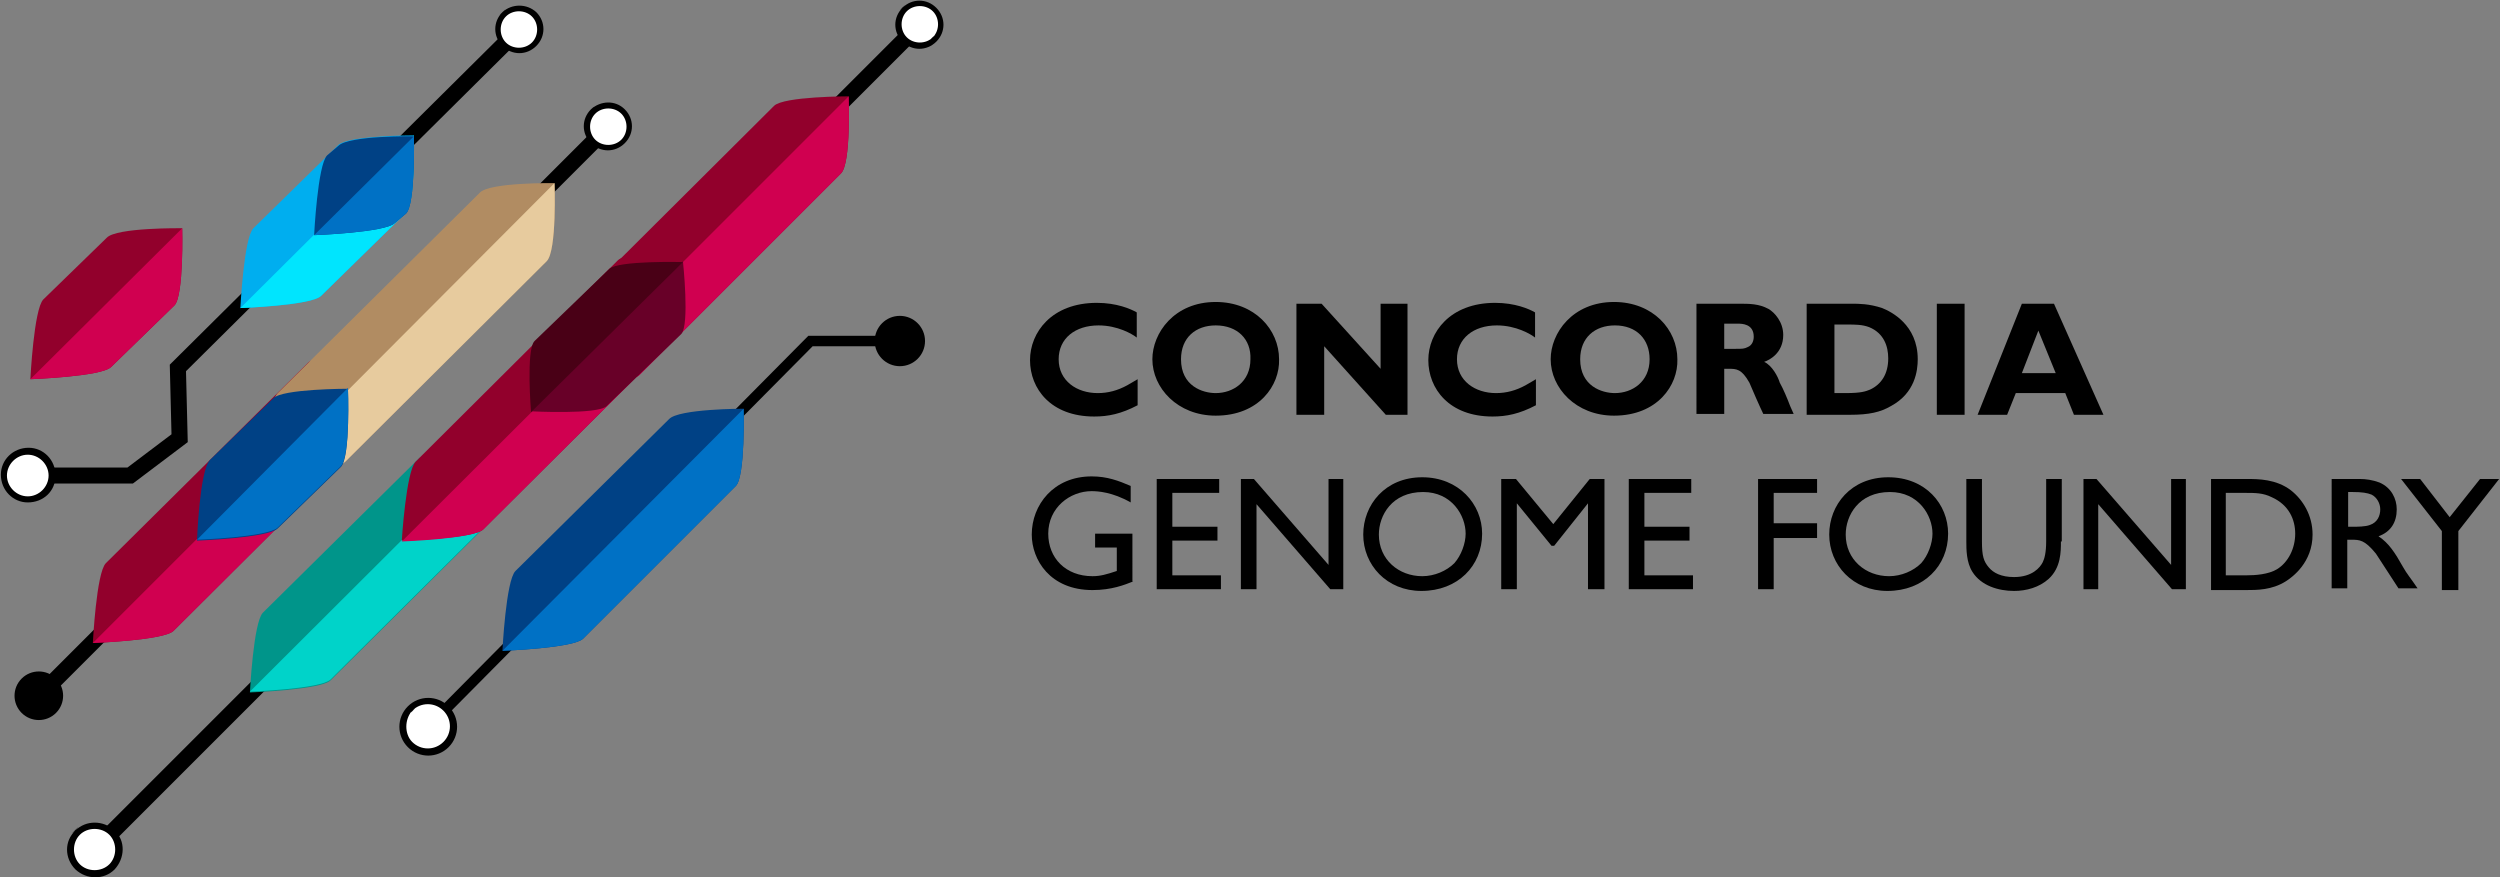 <?xml version="1.0" encoding="utf-8"?>
<!-- Generator: Adobe Illustrator 21.0.0, SVG Export Plug-In . SVG Version: 6.00 Build 0)  -->
<svg version="1.1" xmlns="http://www.w3.org/2000/svg" xmlns:xlink="http://www.w3.org/1999/xlink" x="0px" y="0px"
	 viewBox="0 0 288.1 101.1" style="enable-background:new 0 0 288.1 101.1;" xml:space="preserve">
<rect x="0" y="0" width="288.1" height="101.1" fill="#808080" stroke="none"/>
<style type="text/css">
	.st0{fill:none;stroke:#000000;stroke-width:1.85;stroke-miterlimit:10;}
	.st1{fill:#FFFFFF;}
	.st2{fill:none;stroke:#000000;stroke-width:1.2;stroke-miterlimit:10;}
	.st3{fill:#92002C;}
	.st4{fill:#D00050;}
	.st5{fill:#004185;}
	.st6{fill:none;stroke:#000000;stroke-width:1.85;stroke-miterlimit:10;}
	.st7{fill:#00958A;}
	.st8{fill:#00AEEF;}
	.st9{fill:#00E5FE;}
	.st10{fill:#0071C5;}
	.st11{fill:#B18C62;}
	.st12{fill:#E7CB9E;}
	.st13{fill:#00D3C9;}
	.st14{fill:#680028;}
	.st15{fill:#490016;}
</style>
<g id="Layer_1">
	<g id="Capa_1">
	</g>
	<g>
		<path d="M131.1,46.7c-1.9,1-3.4,1.3-5,1.3c-5,0-7.4-3.2-7.4-6.5c0-3.2,2.5-6.6,7.7-6.6c2.3,0,3.9,0.7,4.6,1.1v2.9
			c-0.5-0.4-2.2-1.4-4.4-1.4c-2.7,0-4.6,1.5-4.6,3.9c0,2.5,2.1,3.9,4.5,3.9c1.2,0,2.3-0.3,3.4-0.9l1.2-0.7V46.7z"/>
		<path d="M140.1,47.9c-4.4,0-7.3-3.2-7.3-6.5c0-3,2.5-6.6,7.3-6.6c4.5,0,7.3,3.2,7.3,6.6C147.5,44.4,145.1,47.9,140.1,47.9z
			 M140.1,37.5c-2.3,0-4,1.4-4,3.9c0,3.1,2.5,3.9,4,3.9c2,0,4-1.3,4-3.9C144.2,39.1,142.6,37.5,140.1,37.5z"/>
		<path d="M162.4,47.8h-2.7l-7.1-7.9v7.9h-3.2V35h2.9l6.8,7.5V35h3.1V47.8z"/>
		<path d="M177,46.7c-1.9,1-3.4,1.3-5,1.3c-5,0-7.4-3.2-7.4-6.5c0-3.2,2.5-6.6,7.7-6.6c2.3,0,3.9,0.7,4.6,1.1v2.9
			c-0.5-0.4-2.2-1.4-4.4-1.4c-2.7,0-4.6,1.5-4.6,3.9c0,2.5,2.1,3.9,4.5,3.9c1.2,0,2.3-0.3,3.4-0.9l1.2-0.7V46.7z"/>
		<path d="M186,47.9c-4.4,0-7.3-3.2-7.3-6.5c0-3,2.5-6.6,7.3-6.6c4.5,0,7.3,3.2,7.3,6.6C193.4,44.4,191,47.9,186,47.9z M186.1,37.5
			c-2.3,0-4,1.4-4,3.9c0,3.1,2.5,3.9,4,3.9c2,0,4-1.3,4-3.9C190.1,39.1,188.6,37.5,186.1,37.5z"/>
		<path d="M200.4,35c1.2,0,2.3,0,3.4,0.6c0.7,0.4,1.7,1.5,1.7,3c0,2.1-1.6,2.9-2.2,3.1c0.9,0.4,1.6,1.7,1.8,2.4
			c0.4,0.7,0.9,1.9,1.2,2.7l0.4,0.9h-3.5c-0.3-0.6-1.4-3.1-1.6-3.6c-0.9-1.6-1.5-1.6-2.4-1.6h-0.5v5.2h-3.2V35H200.4z M198.7,37.3
			v2.9h1.3c0.8,0,1,0,1.4-0.2c0.5-0.2,0.7-0.7,0.7-1.2c0-1.5-1.4-1.5-1.8-1.5H198.7z"/>
		<path d="M213.4,35c0.8,0,2,0,3.5,0.5c1,0.4,4.1,1.9,4.1,5.9c0,1.3-0.3,3.9-3.1,5.4c-1.2,0.7-2.5,1-4.7,1h-5V35H213.4z M211.4,37.4
			v7.9h1.3c1.8,0,2.3-0.2,2.8-0.4c1.3-0.6,2.1-1.8,2.1-3.6c0-1.4-0.5-2.9-2.2-3.6c-0.8-0.3-1.6-0.3-2.5-0.3H211.4z"/>
		<path d="M226.4,47.8h-3.2V35h3.2V47.8z"/>
		<path d="M242.4,47.8H239l-1-2.5h-5.7l-1,2.5h-3.4L233,35h3.7L242.4,47.8z M234.9,38.1l-1.9,4.9h3.9L234.9,38.1z"/>
		<path d="M130.6,67c-1,0.4-2.5,1-4.7,1c-4.9,0-7-3.5-7-6.4c0-3.4,2.5-6.7,6.9-6.7c1.8,0,3.1,0.5,4.5,1.1v1.9
			c-2.1-1.2-3.8-1.3-4.5-1.3c-2.5,0-5,1.9-5,4.9c0,2.8,2,4.9,5.1,4.9c0.9,0,1.6-0.2,2.8-0.6v-2.7h-2.5v-1.6h4.3V67z"/>
		<path d="M140.5,56.8h-5.4v3.9h5.2v1.6h-5.2v4h5.6v1.6h-7.4V55.2h7.2V56.8z"/>
		<path d="M154.9,67.9h-1.6l-8.5-9.8v9.8H143V55.2h1.5l8.6,9.9v-9.9h1.7V67.9z"/>
		<path d="M170.8,61.5c0,3.7-2.8,6.6-7,6.6c-4,0-6.7-3-6.7-6.5c0-3.4,2.5-6.6,6.8-6.6C168.1,55,170.8,58.1,170.8,61.5z M158.9,61.6
			c0,2.9,2.3,4.8,5,4.8c1.4,0,2.8-0.6,3.7-1.5c0.8-0.9,1.3-2.3,1.3-3.4c0-2.1-1.6-4.8-4.9-4.8C160.4,56.7,158.9,59.4,158.9,61.6z"/>
		<path d="M184.9,67.9H183V58l-3.9,4.9h-0.3l-4-4.9v9.9H173V55.2h1.7l4.3,5.2l4.2-5.2h1.7V67.9z"/>
		<path d="M194.9,56.8h-5.4v3.9h5.2v1.6h-5.2v4h5.6v1.6h-7.4V55.2h7.2V56.8z"/>
		<path d="M209.4,56.8h-5v3.5h5V62h-5v5.9h-1.8V55.2h6.8V56.8z"/>
		<path d="M224.5,61.5c0,3.7-2.8,6.6-7,6.6c-4,0-6.7-3-6.7-6.5c0-3.4,2.5-6.6,6.8-6.6C221.9,55,224.5,58.1,224.5,61.5z M212.7,61.6
			c0,2.9,2.3,4.8,5,4.8c1.4,0,2.8-0.6,3.7-1.5c0.8-0.9,1.3-2.3,1.3-3.4c0-2.1-1.6-4.8-4.9-4.8C214.2,56.7,212.7,59.4,212.7,61.6z"/>
		<path d="M237.5,62.4c0,1.2,0,3-1.4,4.3c-1.1,1-2.6,1.4-4,1.4c-1.8,0-3.8-0.6-4.8-2.2c-0.7-1.1-0.7-2.6-0.7-3.5v-7.2h1.8v7.2
			c0,1.7,0.2,2.3,0.8,3c0.5,0.6,1.4,1.1,2.9,1.1c2.1,0,3-1.1,3.3-1.7c0.2-0.4,0.4-1.1,0.4-2.4v-7.2h1.8V62.4z"/>
		<path d="M251.9,67.9h-1.6l-8.5-9.8v9.8h-1.7V55.2h1.5l8.6,9.9v-9.9h1.7V67.9z"/>
		<path d="M259,55.2c1.2,0,3.3,0,5,1.3c1.4,1.1,2.5,2.9,2.5,5.1c0,3.2-2.3,4.9-3.1,5.4c-1.6,1-3.3,1-4.6,1h-4V55.2H259z M256.5,56.8
			v9.5h2.4c1,0,2.5-0.1,3.5-0.7c1.3-0.8,2.1-2.4,2.1-4.1c0-1.6-0.7-3.3-2.7-4.2c-1-0.5-1.9-0.5-3.1-0.5H256.5z"/>
		<path d="M272,55.2c0.6,0,1.4,0.1,2.2,0.4c1.4,0.6,2,1.9,2,3.1c0,1.5-0.7,2.6-2.1,3.1c1.2,0.8,1.9,1.9,2.8,3.5
			c0.5,0.9,0.9,1.3,1.7,2.5h-2.2c-0.4-0.6-2.2-3.4-2.6-4c-1.3-1.6-1.9-1.6-2.8-1.6h-0.5v5.6h-1.8V55.2H272z M270.6,56.7v4h0.7
			c0.3,0,1.3,0,1.8-0.2c0.9-0.3,1.2-1.1,1.2-1.8c0-0.7-0.4-1.4-1-1.7c-0.5-0.2-1.1-0.3-2.2-0.3H270.6z"/>
		<path d="M283.3,61.2v6.8h-1.9v-6.8l-4.7-6h2.2l3.4,4.4l3.5-4.4h2.2L283.3,61.2z"/>
	</g>
	<g>
		<g>
			<g>
				<line x1="72.1" y1="12.6" x2="2.5" y2="82.2"/>
				<g>
					<line class="st0" x1="70.2" y1="14.5" x2="4.4" y2="80.3"/>
					<g>
						<g>
							
								<ellipse transform="matrix(0.707 -0.707 0.707 0.707 10.217 53.842)" class="st1" cx="70.1" cy="14.6" rx="2.4" ry="2.4"/>
							<path d="M68.1,12.6c-1.1,1.1-1.1,2.8,0,3.9c1.1,1.1,2.8,1.1,3.9,0c1.1-1.1,1.1-2.8,0-3.9S69.2,11.6,68.1,12.6
								C67.1,13.7,69.2,11.6,68.1,12.6z M71.6,16.1c-0.8,0.8-2.2,0.8-3,0c-0.8-0.8-0.8-2.2,0-3c0.8-0.8,2.2-0.8,3,0
								C72.4,13.9,72.4,15.3,71.6,16.1C70.8,16.9,72.4,15.3,71.6,16.1z"/>
						</g>
					</g>
					<g>
						<ellipse transform="matrix(0.707 -0.707 0.707 0.707 -55.409 26.659)" cx="4.5" cy="80.2" rx="2.8" ry="2.8"/>
					</g>
				</g>
			</g>
		</g>
		<g>
			<g>
				<g>
					<polyline class="st2" points="49.2,83.9 93.4,39.3 103.8,39.3 					"/>
					<g>
						<g>
							
								<ellipse transform="matrix(0.705 -0.71 0.71 0.705 -44.851 59.772)" class="st1" cx="49.3" cy="83.7" rx="2.9" ry="2.9"/>
							<path d="M51.7,86.1c1.3-1.3,1.3-3.4,0-4.7c-1.3-1.3-3.4-1.3-4.7,0c-1.3,1.3-1.3,3.4,0,4.7C48.3,87.4,50.4,87.4,51.7,86.1
								C53,84.8,50.4,87.4,51.7,86.1z M47.5,81.9c1-1,2.6-1,3.6,0c1,1,1,2.6,0,3.6c-1,1-2.6,1-3.6,0C46.6,84.6,46.6,82.9,47.5,81.9
								C48.5,81,46.6,82.9,47.5,81.9z"/>
						</g>
					</g>
					<g>
						<circle cx="103.7" cy="39.3" r="2.9"/>
					</g>
				</g>
			</g>
		</g>
		<path class="st3" d="M44.2,40.6c0,0,0.2,7.8-0.9,8.9L20,72.7c-1.1,1.1-9.3,1.4-9.3,1.4s0.4-8.1,1.5-9.2l23.3-23.1
			C36.7,40.6,44.2,40.6,44.2,40.6z"/>
		<path class="st4" d="M44.2,40.6c0,0,0.2,7.8-0.9,8.9L20,72.7c-1.1,1.1-9.3,1.4-9.3,1.4L44.2,40.6z"/>
		<path class="st5" d="M85.7,47.1c0,0,0.2,7.8-0.9,8.9L67.2,73.6c-1.1,1.1-9.3,1.4-9.3,1.4s0.4-8.1,1.5-9.2l17.7-17.5
			C78.2,47.1,85.7,47.1,85.7,47.1z"/>
		<path class="st3" d="M21,26.3c0,0,0.2,7.8-0.9,8.9l-7.3,7.1c-1.1,1.1-9.3,1.4-9.3,1.4s0.4-8.1,1.5-9.2l7.3-7.1
			C13.4,26.2,21,26.3,21,26.3z"/>
		<g>
			<g>
				<g>
					<polyline class="st6" points="59.9,3.3 20.5,42.4 20.7,50.5 15,54.8 3.1,54.8 					"/>
					<g>
						<g>
							
								<ellipse transform="matrix(0.71 -0.704 0.704 0.71 14.964 43.109)" class="st1" cx="59.8" cy="3.4" rx="2.4" ry="2.4"/>
							<path d="M57.9,1.4c-1.1,1.1-1.1,2.8,0,3.9c1.1,1.1,2.8,1.1,3.9,0c1.1-1.1,1.1-2.8,0-3.9C60.7,0.4,59,0.4,57.9,1.4
								C56.8,2.5,59,0.4,57.9,1.4z M61.3,4.9c-0.8,0.8-2.2,0.8-3,0c-0.8-0.8-0.8-2.2,0-3c0.8-0.8,2.2-0.8,3,0
								C62.1,2.7,62.1,4.1,61.3,4.9C60.5,5.7,62.1,4.1,61.3,4.9z"/>
						</g>
					</g>
					<g>
						<g>
							
								<ellipse transform="matrix(4.211990e-03 -1 1 4.211990e-03 -51.529 57.784)" class="st1" cx="3.2" cy="54.8" rx="2.8" ry="2.8"/>
							<path d="M3.3,51.6c1.7,0,3.1,1.4,3.1,3.2S5,57.9,3.2,57.9c-1.7,0-3.1-1.4-3.1-3.2C0.1,53,1.5,51.6,3.3,51.6
								C5,51.6,1.5,51.6,3.3,51.6z M3.2,57.2c1.3,0,2.4-1.1,2.4-2.4s-1.1-2.4-2.4-2.4c-1.3,0-2.4,1.1-2.4,2.4
								C0.8,56.1,1.9,57.2,3.2,57.2C4.6,57.2,1.9,57.2,3.2,57.2z"/>
						</g>
					</g>
				</g>
			</g>
		</g>
		<g>
			<g>
				<line x1="107.9" y1="0.9" x2="8.7" y2="100.1"/>
				<g>
					<line class="st6" x1="106.1" y1="2.7" x2="10.8" y2="98"/>
					<g>
						<g>
							
								<ellipse transform="matrix(0.707 -0.707 0.707 0.707 29.049 75.754)" class="st1" cx="106" cy="2.8" rx="2.4" ry="2.4"/>
							<path d="M104,0.9c-1.1,1.1-1.1,2.8,0,3.9c1.1,1.1,2.8,1.1,3.9,0c1.1-1.1,1.1-2.8,0-3.9C106.8-0.2,105.1-0.2,104,0.9
								C102.9,1.9,105.1-0.2,104,0.9z M107.5,4.3c-0.8,0.8-2.2,0.8-3,0c-0.8-0.8-0.8-2.2,0-3c0.8-0.8,2.2-0.8,3,0
								C108.3,2.1,108.3,3.5,107.5,4.3C106.6,5.1,108.3,3.5,107.5,4.3z"/>
						</g>
					</g>
					<g>
						<g>
							
								<ellipse transform="matrix(0.707 -0.707 0.707 0.707 -66.034 36.37)" class="st1" cx="10.9" cy="97.9" rx="2.8" ry="2.8"/>
							<path d="M8.7,95.7c1.2-1.2,3.2-1.2,4.5,0s1.2,3.2,0,4.5c-1.2,1.2-3.2,1.2-4.5,0C7.4,98.9,7.4,96.9,8.7,95.7
								C9.9,94.4,7.4,96.9,8.7,95.7z M12.6,99.6c0.9-0.9,0.9-2.5,0-3.4c-0.9-0.9-2.5-0.9-3.4,0c-0.9,0.9-0.9,2.5,0,3.4
								C10.1,100.5,11.7,100.5,12.6,99.6C13.5,98.7,11.7,100.5,12.6,99.6z"/>
						</g>
					</g>
				</g>
			</g>
		</g>
		<path class="st7" d="M46.4,62.3c0,0,4.9-0.3,9.2-1.3L38.1,78.4c-1.1,1.1-9.3,1.4-9.3,1.4s0.4-8.1,1.5-9.2l18.1-17.9
			C47.8,56.2,46.4,62.3,46.4,62.3z"/>
		<path class="st4" d="M21,26.3c0,0,0.2,7.8-0.9,8.9l-7.3,7.1c-1.1,1.1-9.3,1.4-9.3,1.4L21,26.3z"/>
		<g>
			<g>
				<path class="st8" d="M47.7,15.6c0,0,0.2,7.8-0.9,8.9l-9.8,9.6c-1.1,1.1-9.3,1.4-9.3,1.4s0.4-8.1,1.5-9.2l9.8-9.6
					C40.2,15.6,47.7,15.6,47.7,15.6z"/>
			</g>
			<g>
				<path class="st9" d="M47.7,15.6c0,0,0.2,7.8-0.9,8.9l-9.8,9.6c-1.1,1.1-9.3,1.4-9.3,1.4L47.7,15.6z"/>
			</g>
		</g>
		<g>
			<path class="st5" d="M47.7,15.7c0,0,0.2,7.8-0.9,8.9l-1.3,1.1c-1.1,1.1-9.3,1.4-9.3,1.4s0.4-8.1,1.5-9.2l1.3-1.1
				C40.2,15.6,47.7,15.7,47.7,15.7z"/>
			<path class="st10" d="M47.7,15.7c0,0,0.2,7.8-0.9,8.9l-1.3,1.1c-1.1,1.1-9.3,1.4-9.3,1.4L47.7,15.7z"/>
		</g>
		<g>
			<path class="st11" d="M63.9,21.1c0,0,0.3,7.8-0.9,9L39.8,53.2c-1.1,1.1-9.3,1.4-9.3,1.4s0.3-8.1,1.5-9.3l23.3-23.1
				C56.4,21,63.9,21.1,63.9,21.1z"/>
			<path class="st12" d="M63.9,21.1c0,0,0.3,7.8-0.9,9L39.8,53.2c-1.1,1.1-9.3,1.4-9.3,1.4L63.9,21.1z"/>
		</g>
		<g>
			<path class="st5" d="M40.1,44.8c0,0,0.3,7.8-0.8,9l-7.3,7.1c-1.1,1.1-9.3,1.4-9.3,1.4s0.3-8.1,1.5-9.3l7.3-7.1
				C32.5,44.8,40.1,44.8,40.1,44.8z"/>
			<path class="st10" d="M40.1,44.7c0,0,0.3,7.8-0.8,9l-7.3,7.1c-1.1,1.1-9.3,1.4-9.3,1.4L40.1,44.7z"/>
		</g>
		<path class="st13" d="M71,37.6c0,0,0.2,7.8-0.9,8.9l-32,31.8c-1.1,1.1-9.3,1.4-9.3,1.4L71,37.6z"/>
		<path class="st10" d="M85.7,47.1c0,0,0.2,7.8-0.9,8.9L67.2,73.6c-1.1,1.1-9.3,1.4-9.3,1.4L85.7,47.1z"/>
		<g>
			<path class="st3" d="M79.9,28.9c0,0,0.3,7.8-0.9,8.9L55.7,61c-1.1,1.1-9.4,1.3-9.4,1.3s0.5-8,1.6-9.1L71.2,30
				C72.3,28.9,79.9,28.9,79.9,28.9z"/>
			<path class="st4" d="M79.9,28.9c0,0,0.3,7.8-0.9,8.9L55.7,61c-1.1,1.1-9.4,1.4-9.4,1.4L79.9,28.9z"/>
		</g>
		<g>
			<path class="st3" d="M97.8,11.1c0,0,0.3,7.8-0.9,8.9L73.7,43.2c-1.1,1.1-9.4,1.3-9.4,1.3s0.5-8,1.6-9.1l23.3-23.2
				C90.3,11.1,97.8,11.1,97.8,11.1z"/>
			<path class="st4" d="M97.8,11.1c0,0,0.3,7.8-0.9,8.9L73.7,43.2c-1.1,1.1-9.4,1.4-9.4,1.4L97.8,11.1z"/>
		</g>
	</g>
	<g>
		<path class="st14" d="M78.7,30.1c0,0,0.8,7.4-0.2,8.4l-8.6,8.3c-1,1-8.7,0.6-8.7,0.6L78.7,30.1z"/>
	</g>
	<g>
		<path class="st15" d="M61.2,47.5c0,0-0.6-7.2,0.4-8.2l8.6-8.3c1-1,8.5-0.8,8.5-0.8L61.2,47.5z"/>
	</g>
</g>
<g id="Layer_5">
</g>
<g id="Layer_3">
</g>
<g id="Design">
</g>
</svg>
